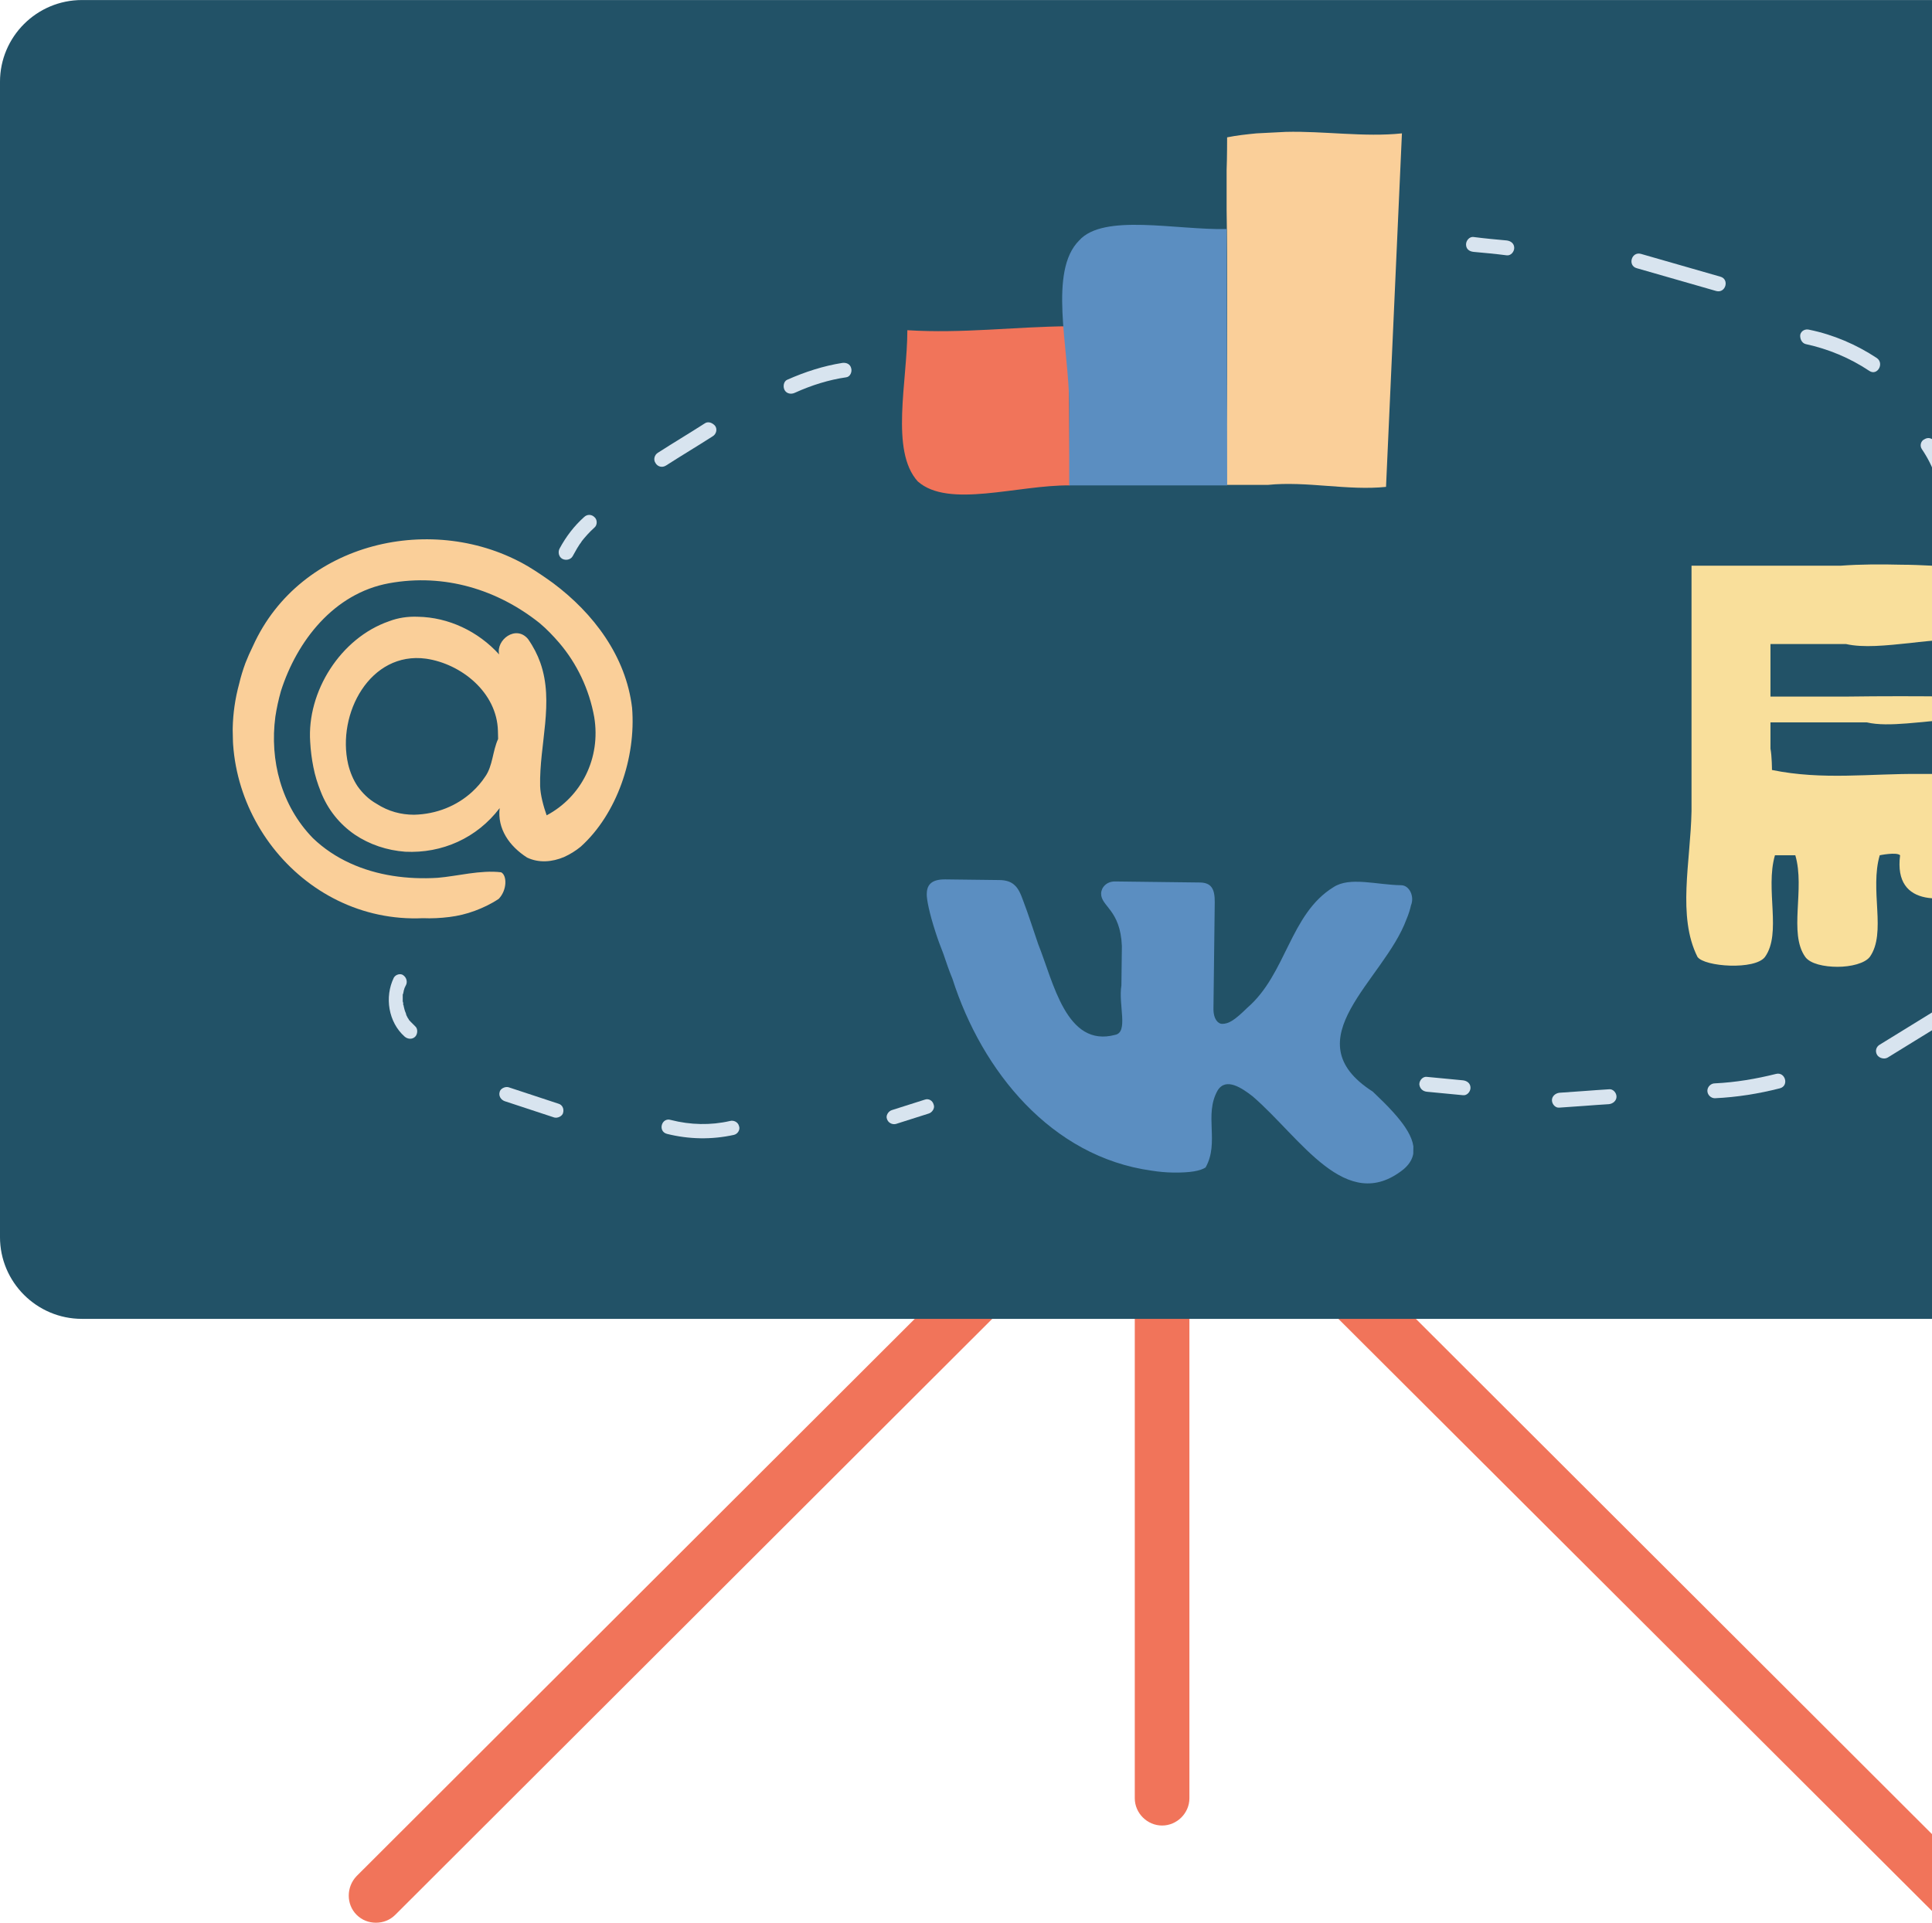 <svg width="220" height="219" fill="none" version="1.1" viewBox="0 0 220 219" xmlns="http://www.w3.org/2000/svg">
<g clip-path="url(#clip0)">
<g fill="#f1745a">
<path d="m132.33 207.93c-1.697 0-3.111-1.412-3.111-3.106v-56.077c0-1.695 1.414-3.106 3.111-3.106 1.696 0 3.11 1.411 3.11 3.106v56.077c0 1.694-1.414 3.106-3.11 3.106z"/>
<path d="m42.809 219c-0.792 0-1.583-0.282-2.205-0.903-1.188-1.186-1.188-3.163 0-4.405l68.03-67.936c1.188-1.186 3.167-1.186 4.411 0 1.188 1.186 1.188 3.162 0 4.405l-68.03 67.936c-0.622 0.621-1.414 0.903-2.205 0.903z"/>
<path d="m222.64 219c-0.792 0-1.584-0.282-2.206-0.903l-68.087-67.936c-1.188-1.186-1.188-3.163 0-4.405 1.187-1.186 3.167-1.186 4.411 0l68.031 67.936c1.187 1.186 1.187 3.162 0 4.405-0.566 0.621-1.358 0.903-2.149 0.903z"/>
</g>
<path d="m260.98 150.22h-251.65c-5.146 0-9.331-4.179-9.331-9.318v-131.58c0-5.139 4.185-9.318 9.331-9.318h251.65c5.146 0 9.331 4.179 9.331 9.318v131.58c0 5.139-4.185 9.318-9.331 9.318z" fill="#225267"/>
<path d="m237.63 64.717c-5.768 1.016-11.932-0.508-17.587-0.282-1.188-0.057-2.375-0.113-3.506-0.113-2.319-0.057-4.694-0.057-6.956 0.113h-2.714-14.251v25.187 2.767c-0.113 5.817-1.64 11.972 0.678 16.603 0.792 1.129 6.56 1.524 7.691 0 1.923-2.711 0-7.681 1.131-11.577h2.319c1.131 3.84-0.792 8.866 1.131 11.577 0.565 0.79 2.149 1.129 3.676 1.129s3.11-0.395 3.676-1.129c0.961-1.356 0.961-3.276 0.848-5.365-0.113-2.09-0.283-4.292 0.283-6.212 0 0 1.922-0.395 2.318 0-0.792 6.155 5.372 5.365 9.274 3.84 0.396-0.395-0.395-3.106 0-3.445 3.846-1.129 8.483 0.791 11.593-0.791 0.792-0.395 0.396-3.106 0.34-4.913v-3.332-3.784-18.805c0.056-0.96 0.056-1.468 0.056-1.468zm-8.935 23.549c-2.262-0.057-4.467-0.113-6.673-0.113h-3.393c-5.655-0.056-11.084 0.734-16.852-0.452 0 0 0-1.525-0.17-2.428v-2.993h8.54 2.431c4.977 1.186 15.778-3.05 16.117 3.05v2.937zm0.283-8.81c-1.074-0.057-2.092-0.057-3.167-0.057-1.074 0-2.092-0.057-3.167-0.057-4.184-0.056-8.313-0.056-12.497 0h-4.298-4.242v-5.986h4.242 4.354c1.979 0.452 4.581 0.17 7.295-0.113 1.357-0.169 2.715-0.282 3.959-0.395 3.11-0.113 6.955 0.282 7.578 3.671-0.057 1.468-0.057 2.937-0.057 2.937z" fill="#f9df9b"/>
<path d="m121.7 37.159c-6.221 0.057-12.102 0.847-18.379 0.452 0 5.873-1.979 13.723 1.187 17.224 3.507 3.106 11.367 0.395 17.305 0.452" fill="#f1745a"/>
<path d="m159.64 15.191c-4.242 0.452-8.935-0.282-13.233-0.17-1.131 0.057-2.206 0.113-3.337 0.17-1.131 0.113-2.205 0.226-3.336 0.452 0 0 0 2.372-0.057 3.727v4.518c0.057 3.332 0.057 6.664 0.057 9.996v3.332c0 3.897 0 7.398-0.057 11.182v2.767 4.066h4.694c4.411-0.452 9.105 0.678 13.459 0.226" fill="#facf99"/>
<path d="m139.68 26.091c-5.824 0.113-14.024-1.807-16.795 1.299-3.507 3.501-1.188 12.142-1.131 18.636v4.687 4.574h17.983" fill="#5b8ec1"/>
<g fill="#d8e4ef">
<path d="m95.911 41.338c-2.149 0.339-4.241 1.016-6.277 1.92-0.396 0.169-0.509 0.791-0.283 1.186s0.735 0.508 1.188 0.282c1.866-0.847 3.845-1.468 5.825-1.751 0.452-0.056 0.679-0.621 0.566-1.016-0.113-0.508-0.566-0.678-1.018-0.621z"/>
<path d="m80.246 48.228c-1.753 1.129-3.563 2.202-5.316 3.332-0.396 0.226-0.566 0.791-0.283 1.186 0.226 0.395 0.735 0.565 1.188 0.282 1.753-1.129 3.563-2.203 5.316-3.332 0.396-0.226 0.566-0.791 0.283-1.186-0.283-0.339-0.792-0.565-1.188-0.282z"/>
<path d="m66.504 58.901c-1.131 1.016-2.036 2.202-2.771 3.558-0.226 0.395-0.113 0.96 0.283 1.186 0.396 0.226 0.961 0.113 1.188-0.282 0.17-0.282 0.339-0.621 0.509-0.903 0.113-0.169 0.17-0.282 0.283-0.452 0.057-0.057 0.113-0.169 0.17-0.226 0-0.057 0.057-0.057 0.057-0.113 0.113-0.113-0.057 0.113 0 0 0.452-0.565 0.905-1.073 1.47-1.581 0.339-0.282 0.339-0.903 0-1.186-0.339-0.339-0.848-0.339-1.188 0z"/>
<path d="m44.845 111.36c-1.075 2.203-0.622 5.083 1.244 6.721 0.339 0.282 0.848 0.338 1.188 0 0.283-0.283 0.339-0.904 0-1.186-0.17-0.17-0.339-0.339-0.509-0.509-0.113-0.113 0 0-0.057-0.056-0.057-0.057-0.057-0.113-0.113-0.113-0.057-0.113-0.113-0.226-0.17-0.282-0.057-0.113-0.113-0.226-0.17-0.339 0-0.057-0.057-0.17 0-0.057 0-0.056-0.057-0.113-0.057-0.169-0.113-0.226-0.17-0.508-0.226-0.734 0-0.057 0-0.113-0.057-0.17v-0.056c0-0.113 0-0.226-0.057-0.339v-0.734 0c0-0.057 0-0.113 0.057-0.17 0-0.113 0.057-0.225 0.057-0.338 0.057-0.113 0.057-0.226 0.113-0.339 0-0.057 0.057-0.113 0 0 0.057-0.057 0.057-0.17 0.113-0.226 0.226-0.395 0.113-0.904-0.283-1.186-0.283-0.226-0.848-0.113-1.074 0.282z"/>
<path d="m57.456 125.42c1.866 0.621 3.789 1.242 5.655 1.863 0.396 0.113 0.961-0.169 1.018-0.564 0.113-0.452-0.113-0.904-0.566-1.017-1.866-0.621-3.789-1.242-5.655-1.864-0.396-0.112-0.961 0.17-1.018 0.565-0.113 0.395 0.113 0.847 0.566 1.017z"/>
<path d="m75.948 129.15c2.488 0.621 5.09 0.677 7.634 0.112 0.452-0.112 0.735-0.621 0.566-1.016-0.113-0.452-0.622-0.678-1.018-0.565-2.205 0.509-4.524 0.452-6.73-0.113-1.075-0.339-1.527 1.299-0.452 1.582z"/>
<path d="m102.02 128.02c1.244-0.395 2.488-0.791 3.733-1.186 0.395-0.113 0.735-0.621 0.565-1.017-0.113-0.451-0.565-0.734-1.018-0.564-1.244 0.395-2.488 0.79-3.732 1.186-0.396 0.113-0.735 0.621-0.566 1.016 0.113 0.396 0.566 0.678 1.018 0.565z"/>
<path d="m162.47 124.35c1.358 0.113 2.771 0.283 4.129 0.396 0.452 0.056 0.848-0.396 0.848-0.847 0-0.509-0.396-0.791-0.848-0.848-1.358-0.113-2.771-0.282-4.129-0.395-0.452-0.056-0.848 0.395-0.848 0.847 0.057 0.508 0.396 0.791 0.848 0.847z"/>
<path d="m177.57 126.16c1.867-0.113 3.789-0.283 5.656-0.396 0.452-0.056 0.848-0.395 0.848-0.847 0-0.451-0.396-0.903-0.848-0.847-1.867 0.113-3.789 0.283-5.656 0.396-0.452 0.056-0.848 0.395-0.848 0.847 0 0.451 0.396 0.903 0.848 0.847z"/>
<path d="m195.27 125.09c2.488-0.113 4.976-0.508 7.408-1.13 1.074-0.282 0.622-1.92-0.453-1.637-2.262 0.564-4.58 0.96-6.955 1.073-0.453 0-0.849 0.395-0.849 0.847s0.396 0.847 0.849 0.847z"/>
<path d="m214.95 120.46c2.035-1.243 4.015-2.485 6.051-3.727 0.395-0.226 0.565-0.735 0.282-1.186-0.226-0.396-0.791-0.565-1.187-0.283-2.036 1.243-4.015 2.485-6.051 3.727-0.396 0.226-0.566 0.735-0.283 1.186 0.226 0.339 0.792 0.509 1.188 0.283z"/>
<path d="m218.85 51.164c1.301 1.92 2.093 4.122 2.206 6.438 0 0.452 0.396 0.847 0.848 0.847 0.453 0 0.848-0.395 0.848-0.847-0.113-2.598-0.961-5.139-2.431-7.285-0.283-0.395-0.736-0.565-1.188-0.282-0.396 0.17-0.565 0.734-0.283 1.129z"/>
<path d="m205.62 39.192c2.602 0.565 5.033 1.581 7.239 3.05 0.905 0.621 1.753-0.847 0.848-1.468-2.318-1.525-4.92-2.654-7.691-3.219-0.452-0.113-0.905 0.113-1.018 0.565-0.056 0.452 0.17 0.96 0.622 1.073z"/>
<path d="m186.39 30.551c2.997 0.847 6.051 1.751 9.048 2.598 1.075 0.282 1.527-1.355 0.453-1.638-2.997-0.847-6.051-1.751-9.048-2.598-1.075-0.282-1.527 1.355-0.453 1.638z"/>
<path d="m167.79 28.688c1.244 0.113 2.488 0.226 3.789 0.395 0.452 0.057 0.848-0.395 0.848-0.847 0-0.508-0.396-0.791-0.848-0.847-1.244-0.113-2.489-0.226-3.789-0.395-0.453-0.057-0.849 0.395-0.849 0.847 0 0.508 0.34 0.791 0.849 0.847z"/>
</g>
<g transform="matrix(.461 -.076 .076 .461 14.847 114.78)" clip-path="url(#clip1-6)" stroke-width="2.142">
<path d="m312.02 26.137c1.229-2.016 0.395-4.872-1.554-5.218-5.848-1.037-11.996-4.159-16.359-2.225-11.56 4.719-14.769 19.042-25.515 25.597-3.524 2.489-5.116 3.154-6.741 2.866-0.844-0.15-1.904-1.353-1.427-4.044l4.515-25.464c0.582-3.281-0.071-4.887-2.8-5.371l-20.336-3.608c-2.079-0.369-3.582 0.922-3.838 2.365-0.546 3.085 4.003 4.636 2.91 13.446 0 0-0.209 1.181-0.523 2.953s-0.733 4.135-1.152 6.497c-1.541 4.533-0.106 11.557-3.471 11.637-12.277 1.207-12.732-15.121-14.895-24.846-0.324-1.953-0.648-3.906-0.93-5.716-0.282-1.81-0.629-3.632-0.946-5.245-0.336-1.887-0.699-3.238-1.469-4.187-0.705-0.937-1.805-1.539-3.429-1.827l-12.994-2.305c-3.704-0.657-4.721 0.923-5.059 2.826-0.221 1.247-0.141 4.578 0.604 9.449 0.24 1.667 0.587 3.489 1.029 5.53 0.354 2.161 0.708 4.323 1.204 6.441 3.431 23.354 16.716 46.697 40.285 53.992 1.708 0.574 3.439 1.016 5.128 1.316 4.093 0.726 6.514 0.682 7.965 0.059 4.384-5.45 1.649-12.705 5.945-18.035 2.531-2.936 5.964 0.381 8.214 2.811 9.949 11.919 17.736 32.255 33.358 23.519 5.246-3.131 3.497-8.383-0.178-14.112-1.204-1.906-2.667-3.858-4.13-5.81-17.51-15.766 7.14-26.285 14.956-40.13 0.741-1.155 1.275-2.278 1.633-3.163z" clip-rule="evenodd" fill="#5b8ec1" fill-rule="evenodd" stroke-width="4.109"/>
</g>
<g transform="matrix(.499 -.15 .15 .499 -684.56 34.421)" clip-path="url(#clip4)" stroke-width="1.919">
<path d="m1335.4 499.3c2.24-8.126-3.44-16.376-10.5-19.664-11.2-5.101-22.2 5.879-22.94 17.225-0.09 1.777 0.08 3.56 0.61 5.243 0.59 1.7 1.46 3.344 2.85 4.797 2.01 2.357 4.45 3.835 7.15 4.647 4.75 1.313 9.52 0.832 13.58-1.117 1.31-0.641 2.58-1.422 3.71-2.379 2.28-1.773 3.14-4.875 5.08-7.077zm-9.59-28.961c6.41 2.039 11.72 6.847 14.66 13.003 0.24-3.272 5.41-5.18 7.02-1.396 0.65 1.982 0.99 3.879 1.08 5.707 0.45 9.204-5.38 17.075-7.8 25.822-0.51 1.861-0.58 4.512-0.48 6.544 8.43-1.675 14.97-8.546 16.14-17.571 0.7-6.15-0.25-12.291-2.66-17.763-0.82-1.83-1.72-3.615-2.84-5.327-6.69-9.663-16.76-16.455-28.99-17.835s-22.98 6.328-29.44 15.761c-1.05 1.645-1.98 3.325-2.79 5.038-3.93 8.727-4.37 18.956 0.23 27.774 3.25 5.774 8.43 10.078 14.35 12.918 2.93 1.411 6.08 2.484 9.26 3.23 4.2 0.894 9.48 1.018 13.62 2.832 1.06 0.962 0.21 4.064-2.16 5.413-1.95 0.594-3.82 0.878-5.78 1.003-1.96 0.126-3.85 4e-3 -5.69-0.305-1.9-0.325-3.77-0.775-5.59-1.411-26.06-6.543-37.98-37.885-23.73-60.651 0.79-1.387 1.67-2.677 2.62-3.95 0.82-1.042 1.7-2.068 2.64-3.076 16.54-18.998 46.44-16.735 62.56 0.61 1.47 1.611 2.86 3.33 4.22 5.11 6.57 8.895 10.63 19.901 8.68 31.047-2.29 10.716-9.87 21.309-19.49 25.859-1.35 0.562-2.71 0.92-4.16 1.12-2.8 0.293-5.62-0.288-7.75-2.211-3.01-3.505-4.45-7.909-2.63-12.081-6.65 4.839-14.9 5.894-22.52 3.186-3.72-1.429-7-3.738-9.48-6.762-2.47-3.086-4.08-6.87-4.41-11.171-0.16-1.845-0.19-3.656 0-5.541 0.17-1.822 0.48-3.672 0.92-5.488 2.44-10.744 12.92-19.864 24.13-20.303 2.1-0.154 4.2 0.161 6.26 0.865z" fill="#facf99" stroke-width="3.682"/>
</g>
</g>
<defs>
<clipPath id="clip0">
<rect width="220" height="219" fill="#fff"/>
</clipPath>
<clipPath id="clip1-6">
<rect transform="matrix(.985 .175 -.175 .985 196.77 0)" width="119.3" height="73.586" fill="#fff"/>
</clipPath>
<clipPath id="clip4">
<rect transform="matrix(.964 .267 -.266 .964 1290.8 443.09)" width="87.451" height="82.893" fill="#fff"/>
</clipPath>
</defs>
</svg>
